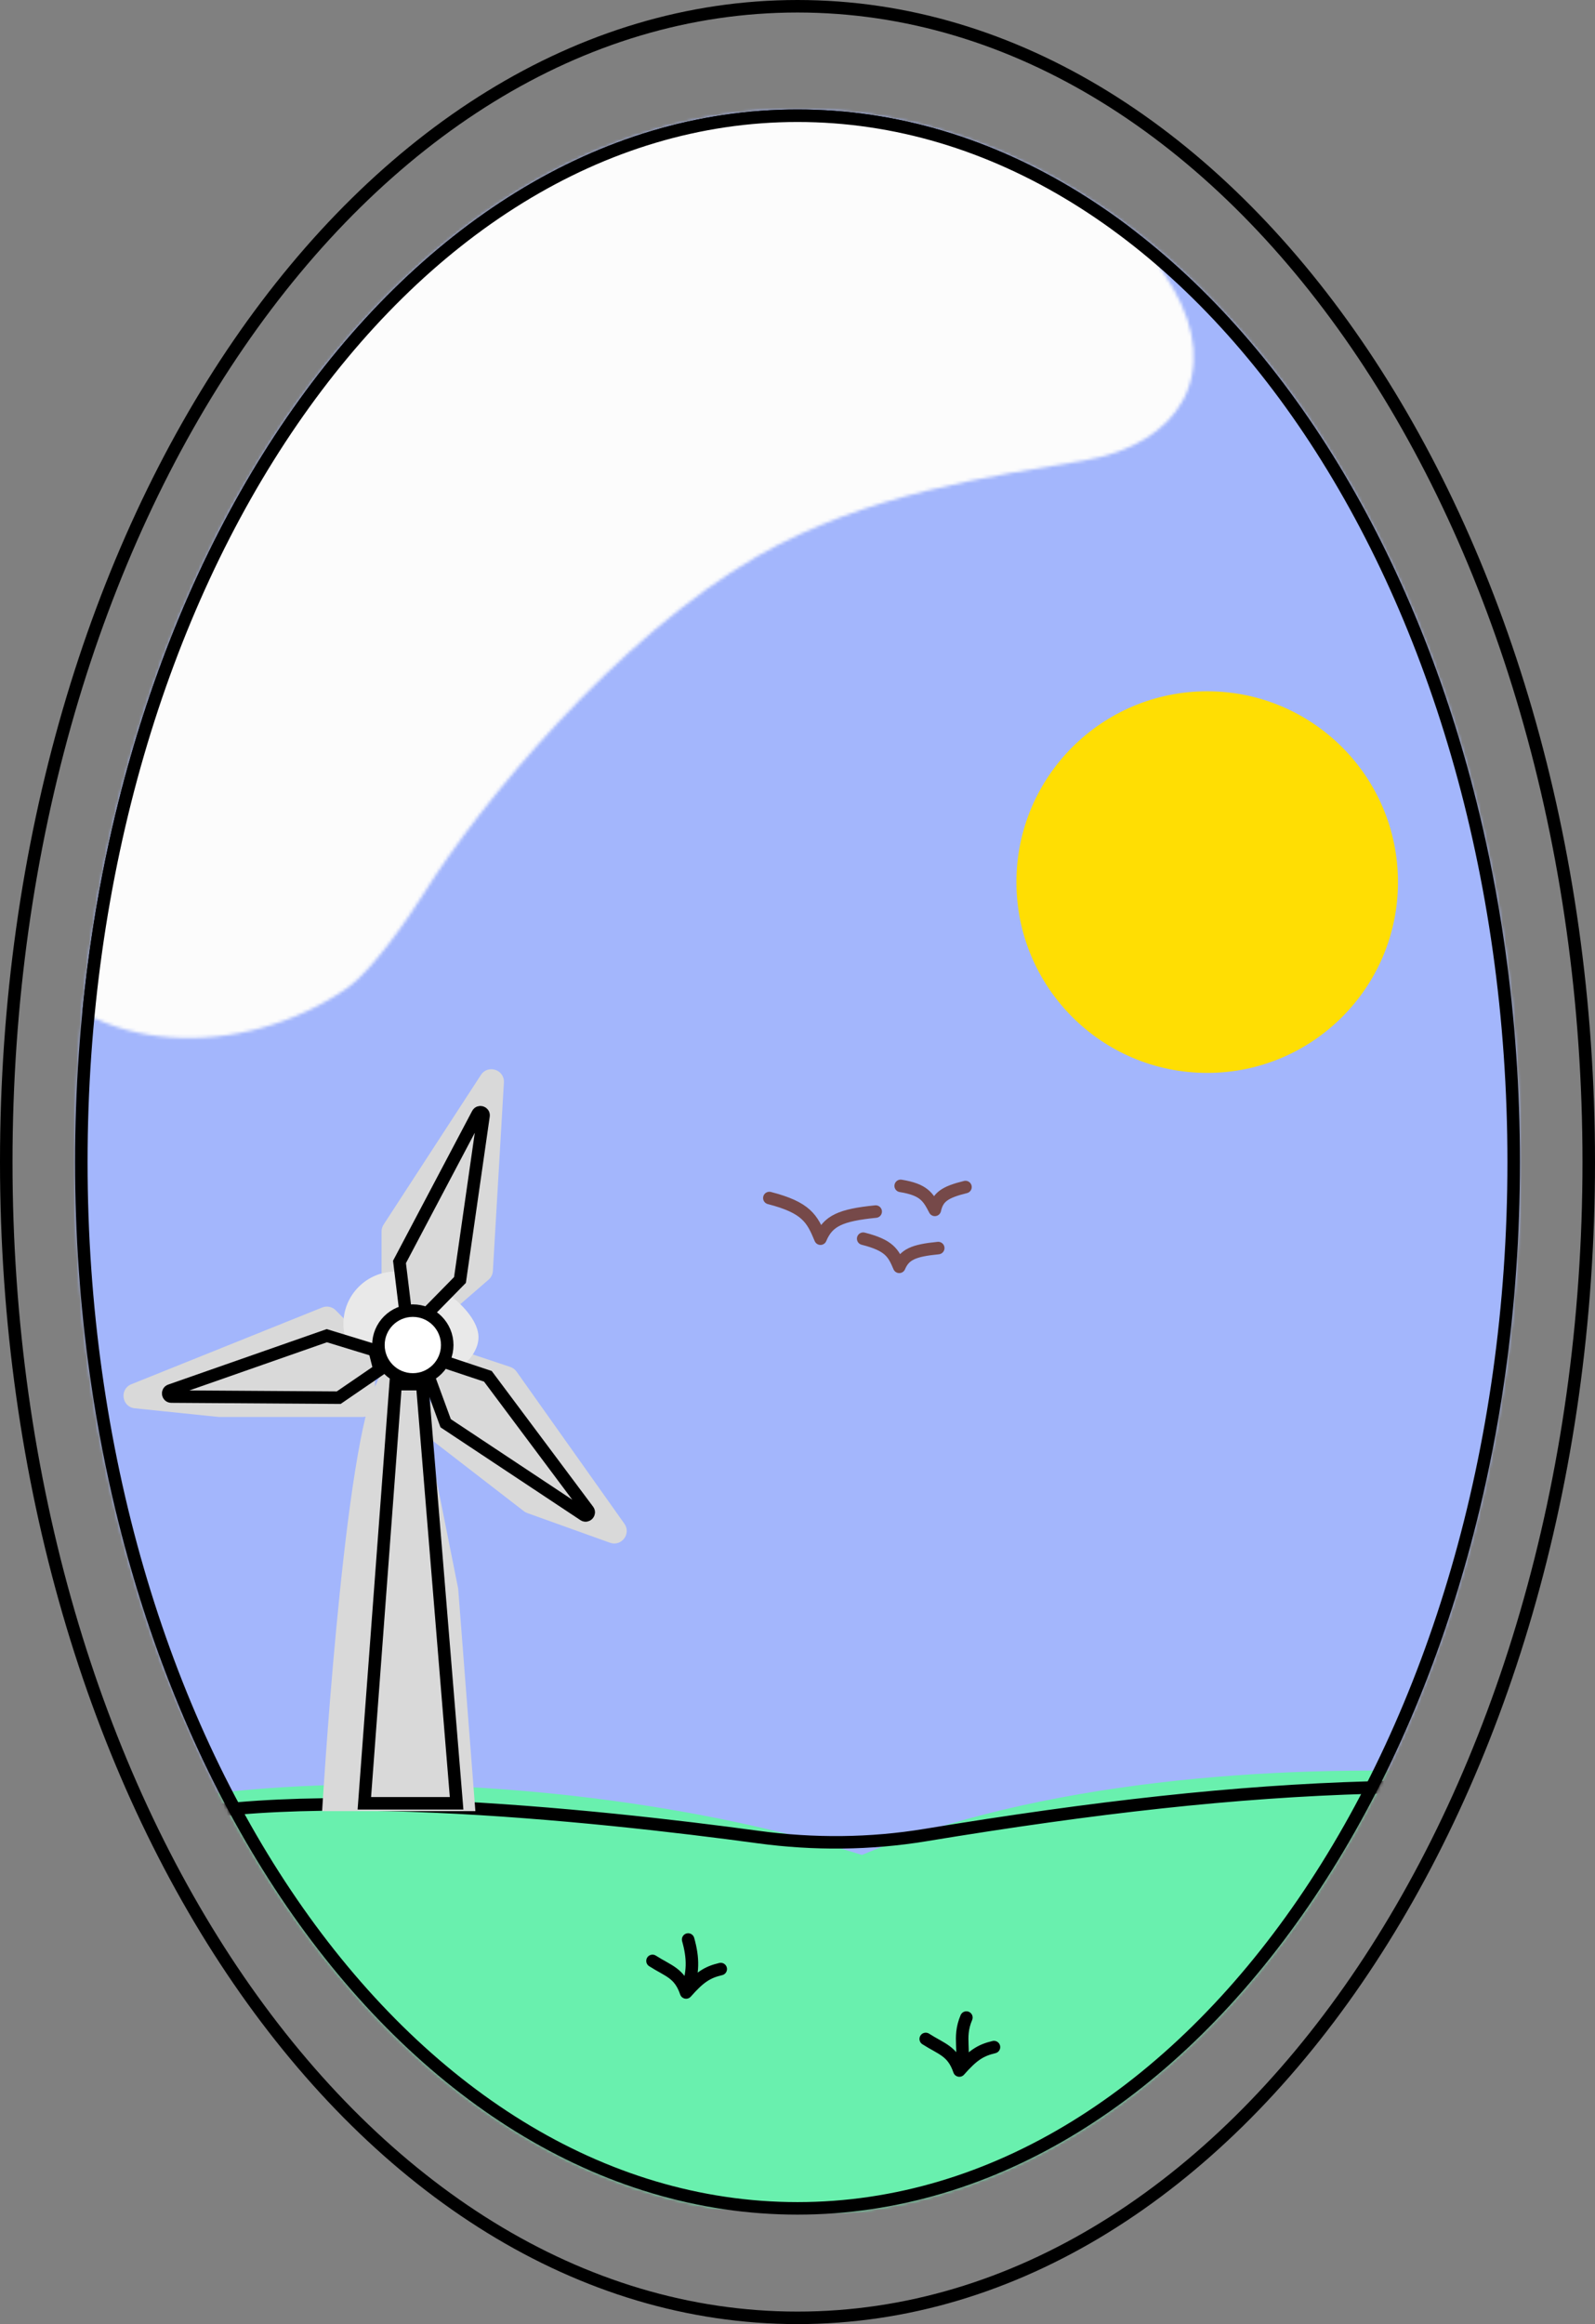 <svg width="510" height="743" viewBox="0 0 510 743" fill="none" xmlns="http://www.w3.org/2000/svg">
<rect x="0" y="0" width="510" height="743" fill="#808080" stroke="none"/>
<mask id="mask0_1149_770" style="mask-type:alpha" maskUnits="userSpaceOnUse" x="24" y="35" width="462" height="673">
<path d="M486 371.5C486 557.344 382.578 708 255 708C127.422 708 24 557.344 24 371.5C24 185.656 127.422 35 255 35C382.578 35 486 185.656 486 371.5Z" fill="white"/>
</mask>
<g mask="url(#mask0_1149_770)">
<path d="M277 596L446 570C446 570 499.465 465.986 504 388.5C508.543 310.88 509.844 263.711 467.5 198.5C405.151 102.481 358.845 22.321 244.5 28C84.46 35.949 8.409 228.344 13.5 388.5C15.978 466.471 72 579.5 72 579.5L277 596Z" fill="#A3B6FC"/>
<path d="M940.797 635.945C907.253 664.166 745.577 713.25 470.837 703.501C209.132 716.5 39.008 703.501 -7.923 635.945C-54.853 568.389 143.299 551.422 275.617 593.017C331.514 569.465 407.557 563.911 466.222 566.724C521.255 569.362 590.378 577.461 645.366 574.003C812.251 563.509 985.011 598.748 940.797 635.945Z" fill="#69F0AE"/>
<path d="M-119 619.253C-119 569.745 -63.482 587.423 -17.933 615.089C13.471 634.162 13.654 699.128 -12.828 673.658V673.658C-62.695 625.697 -23.575 607.525 37.979 585.372C84.366 568.677 192.16 580.475 242.464 587.302C260.216 589.712 278.237 589.572 295.913 586.657C404.725 568.715 474.398 566.758 570.028 578.727C589.759 581.197 609.773 580.972 629.486 578.367C712.84 567.354 750.632 574.743 817.987 582.765C904.562 599.526 943.562 611.76 943.049 632.61C942.736 645.326 939.17 655.01 933.727 662.15C906.27 698.165 896.732 650.326 940.994 640.74C991.666 629.766 1025.5 623.126 993.529 565.173" stroke="black" stroke-width="4" stroke-linecap="round" stroke-linejoin="round"/>
<path d="M208.636 626.889C213.725 630.154 217.24 630.702 219.383 636.985M219.383 636.985C221.808 630.723 221.698 625.953 220.035 620.049M219.383 636.985C223.599 632.208 226.04 630.525 230.457 629.494" stroke="black" stroke-width="4" stroke-linecap="round" stroke-linejoin="round"/>
<path d="M296 651.839C301.089 655.105 304.604 655.653 306.748 661.935M306.748 661.935C309.172 655.674 306.101 651.839 309 645M306.748 661.935C310.963 657.159 313.404 655.475 317.821 654.445" stroke="black" stroke-width="4" stroke-linecap="round" stroke-linejoin="round"/>
<path d="M246 383C257.788 386.046 259.672 389.529 262.346 396C264.72 390.324 268.71 388.458 280 387.333" stroke="#764949" stroke-width="4" stroke-linecap="round" stroke-linejoin="round"/>
<path d="M276 396C284.321 398.109 285.651 400.52 287.538 405C289.214 401.071 292.031 399.779 300 399" stroke="#764949" stroke-width="4" stroke-linecap="round" stroke-linejoin="round"/>
<path d="M287.989 379.117C295.31 380.306 296.743 382.553 298.912 386.792C299.833 382.713 302.056 381.126 308.712 379.489" stroke="#764949" stroke-width="4" stroke-linecap="round" stroke-linejoin="round"/>
<path d="M415.118 618.747C420.99 621.723 421.928 625.126 423.26 631.448C424.443 625.903 426.43 624.08 432.054 622.98" stroke="black" stroke-width="4" stroke-linecap="round" stroke-linejoin="round"/>
</g>
<path d="M484 371.5C484 464.07 458.239 547.789 416.693 608.31C375.14 668.839 317.939 706 255 706C192.061 706 134.86 668.839 93.307 608.31C51.761 547.789 26 464.07 26 371.5C26 278.93 51.761 195.211 93.307 134.69C134.86 74.161 192.061 37 255 37C317.939 37 375.14 74.161 416.693 134.69C458.239 195.211 484 278.93 484 371.5Z" stroke="black" stroke-width="4"/>
<path d="M508 371.5C508 473.735 479.553 566.204 433.663 633.058C387.768 699.922 324.567 741 255 741C185.433 741 122.232 699.922 76.337 633.058C30.447 566.204 2 473.735 2 371.5C2 269.265 30.447 176.796 76.337 109.942C122.232 43.078 185.433 2 255 2C324.567 2 387.768 43.078 433.663 109.942C479.553 176.796 508 269.265 508 371.5Z" stroke="black" stroke-width="4"/>
<mask id="mask1_1149_770" style="mask-type:alpha" maskUnits="userSpaceOnUse" x="0" y="2" width="382" height="330">
<path d="M31.783 161.89C68.562 70.971 147.004 -11.002 243.924 4.014C246.751 4.452 249.504 4.932 252.171 5.457C258.013 6.264 268.866 8.792 277.642 10.955C286.64 13.173 295.318 16.595 303.011 21.763C311.232 27.286 320.115 33.929 329.686 41.052C346.193 53.338 364.746 74.296 375.063 92.1C390.781 119.224 377.462 142.009 346.554 147.24C316.948 152.251 276.813 157.803 242.187 177.797C197.156 203.8 153.169 257.271 135.527 285.604C130.61 293.501 118.736 310.508 111.096 315.815C78.086 338.746 28.394 338.721 6.621 304.936C-4.384 287.86 0.252 275.309 6.698 234.406C7.845 227.128 9.495 219.857 11.942 212.907C18.239 195.027 24.877 178.962 31.783 161.89Z" fill="white"/>
</mask>
<g mask="url(#mask1_1149_770)">
<path d="M484 371.5C484 464.07 458.239 547.789 416.693 608.31C375.14 668.839 317.939 706 255 706C192.061 706 134.86 668.839 93.307 608.31C51.761 547.789 26 464.07 26 371.5C26 278.93 51.761 195.211 93.307 134.69C134.86 74.161 192.061 37 255 37C317.939 37 375.14 74.161 416.693 134.69C458.239 195.211 484 278.93 484 371.5Z" fill="#FCFCFC" stroke="black" stroke-width="4"/>
</g>
<circle cx="386" cy="282" r="61" fill="#FFDE03"/>
<path d="M119.61 444C109.5 468.5 103 579 103 579H152L146.5 507.865L133.729 444C133.729 444 129.72 419.5 119.61 444Z" fill="#D9D9D9"/>
<path d="M165.167 438.489L199.645 487.125C201.909 490.318 198.714 494.526 195.031 493.203L168.595 483.713C168.201 483.572 167.831 483.37 167.5 483.114L137.139 459.653C135.847 458.654 135.291 456.97 135.736 455.399L139.885 440.737C139.968 440.443 140.085 440.159 140.233 439.892L143.538 433.912C144.471 432.224 146.475 431.442 148.304 432.052L163.169 437.007C163.976 437.276 164.676 437.795 165.167 438.489Z" fill="#D9D9D9"/>
<path d="M122.647 391.506L153.773 343.648C156.011 340.208 161.359 341.966 161.12 346.063L157.598 406.316C157.535 407.393 157.04 408.399 156.225 409.105L144.017 419.685C143.062 420.513 141.773 420.841 140.539 420.57L125.142 417.19C123.307 416.787 122 415.162 122 413.283L122 393.686C122 392.912 122.225 392.155 122.647 391.506Z" fill="#D9D9D9"/>
<path d="M119.904 438.089L119.904 449C119.904 451.209 118.113 453 115.904 453L70 453L43.081 450.222C38.928 449.793 38.126 444.089 41.999 442.532L103.023 417.996C104.523 417.393 106.238 417.752 107.37 418.905L117.13 428.847C117.626 429.352 117.98 429.981 118.153 430.668L119.782 437.109C119.863 437.429 119.904 437.758 119.904 438.089Z" fill="#D9D9D9"/>
<path d="M153 427.5C153 436.72 137 446 126.5 439.889C117.28 439.889 109.805 432.415 109.805 423.195C109.805 413.974 117.28 406.5 126.5 406.5C135.72 406.5 153 418.28 153 427.5Z" fill="#E9E9E9"/>
<path d="M126.5 442.5L116.5 576.5H146L135 442.5H126.5Z" fill="#D9D9D9" stroke="black" stroke-width="4"/>
<path d="M156 440L188.047 482.88C188.719 483.779 187.628 484.932 186.693 484.312L142.5 455L137 440L141 435L156 440Z" fill="#D9D9D9" stroke="black" stroke-width="4"/>
<path d="M127.737 403.437L152.736 356.1C153.26 355.108 154.77 355.599 154.611 356.709L147.077 409.202L135.884 420.602L129.651 419.132L127.737 403.437Z" fill="#D9D9D9" stroke="black" stroke-width="4"/>
<path d="M108.299 446.83L54.768 446.476C53.646 446.469 53.385 444.903 54.444 444.532L104.497 427.011L119.774 431.687L121.343 437.895L108.299 446.83Z" fill="#D9D9D9" stroke="black" stroke-width="4"/>
<circle cx="132" cy="430" r="11" fill="white" stroke="black" stroke-width="4"/>
</svg>
